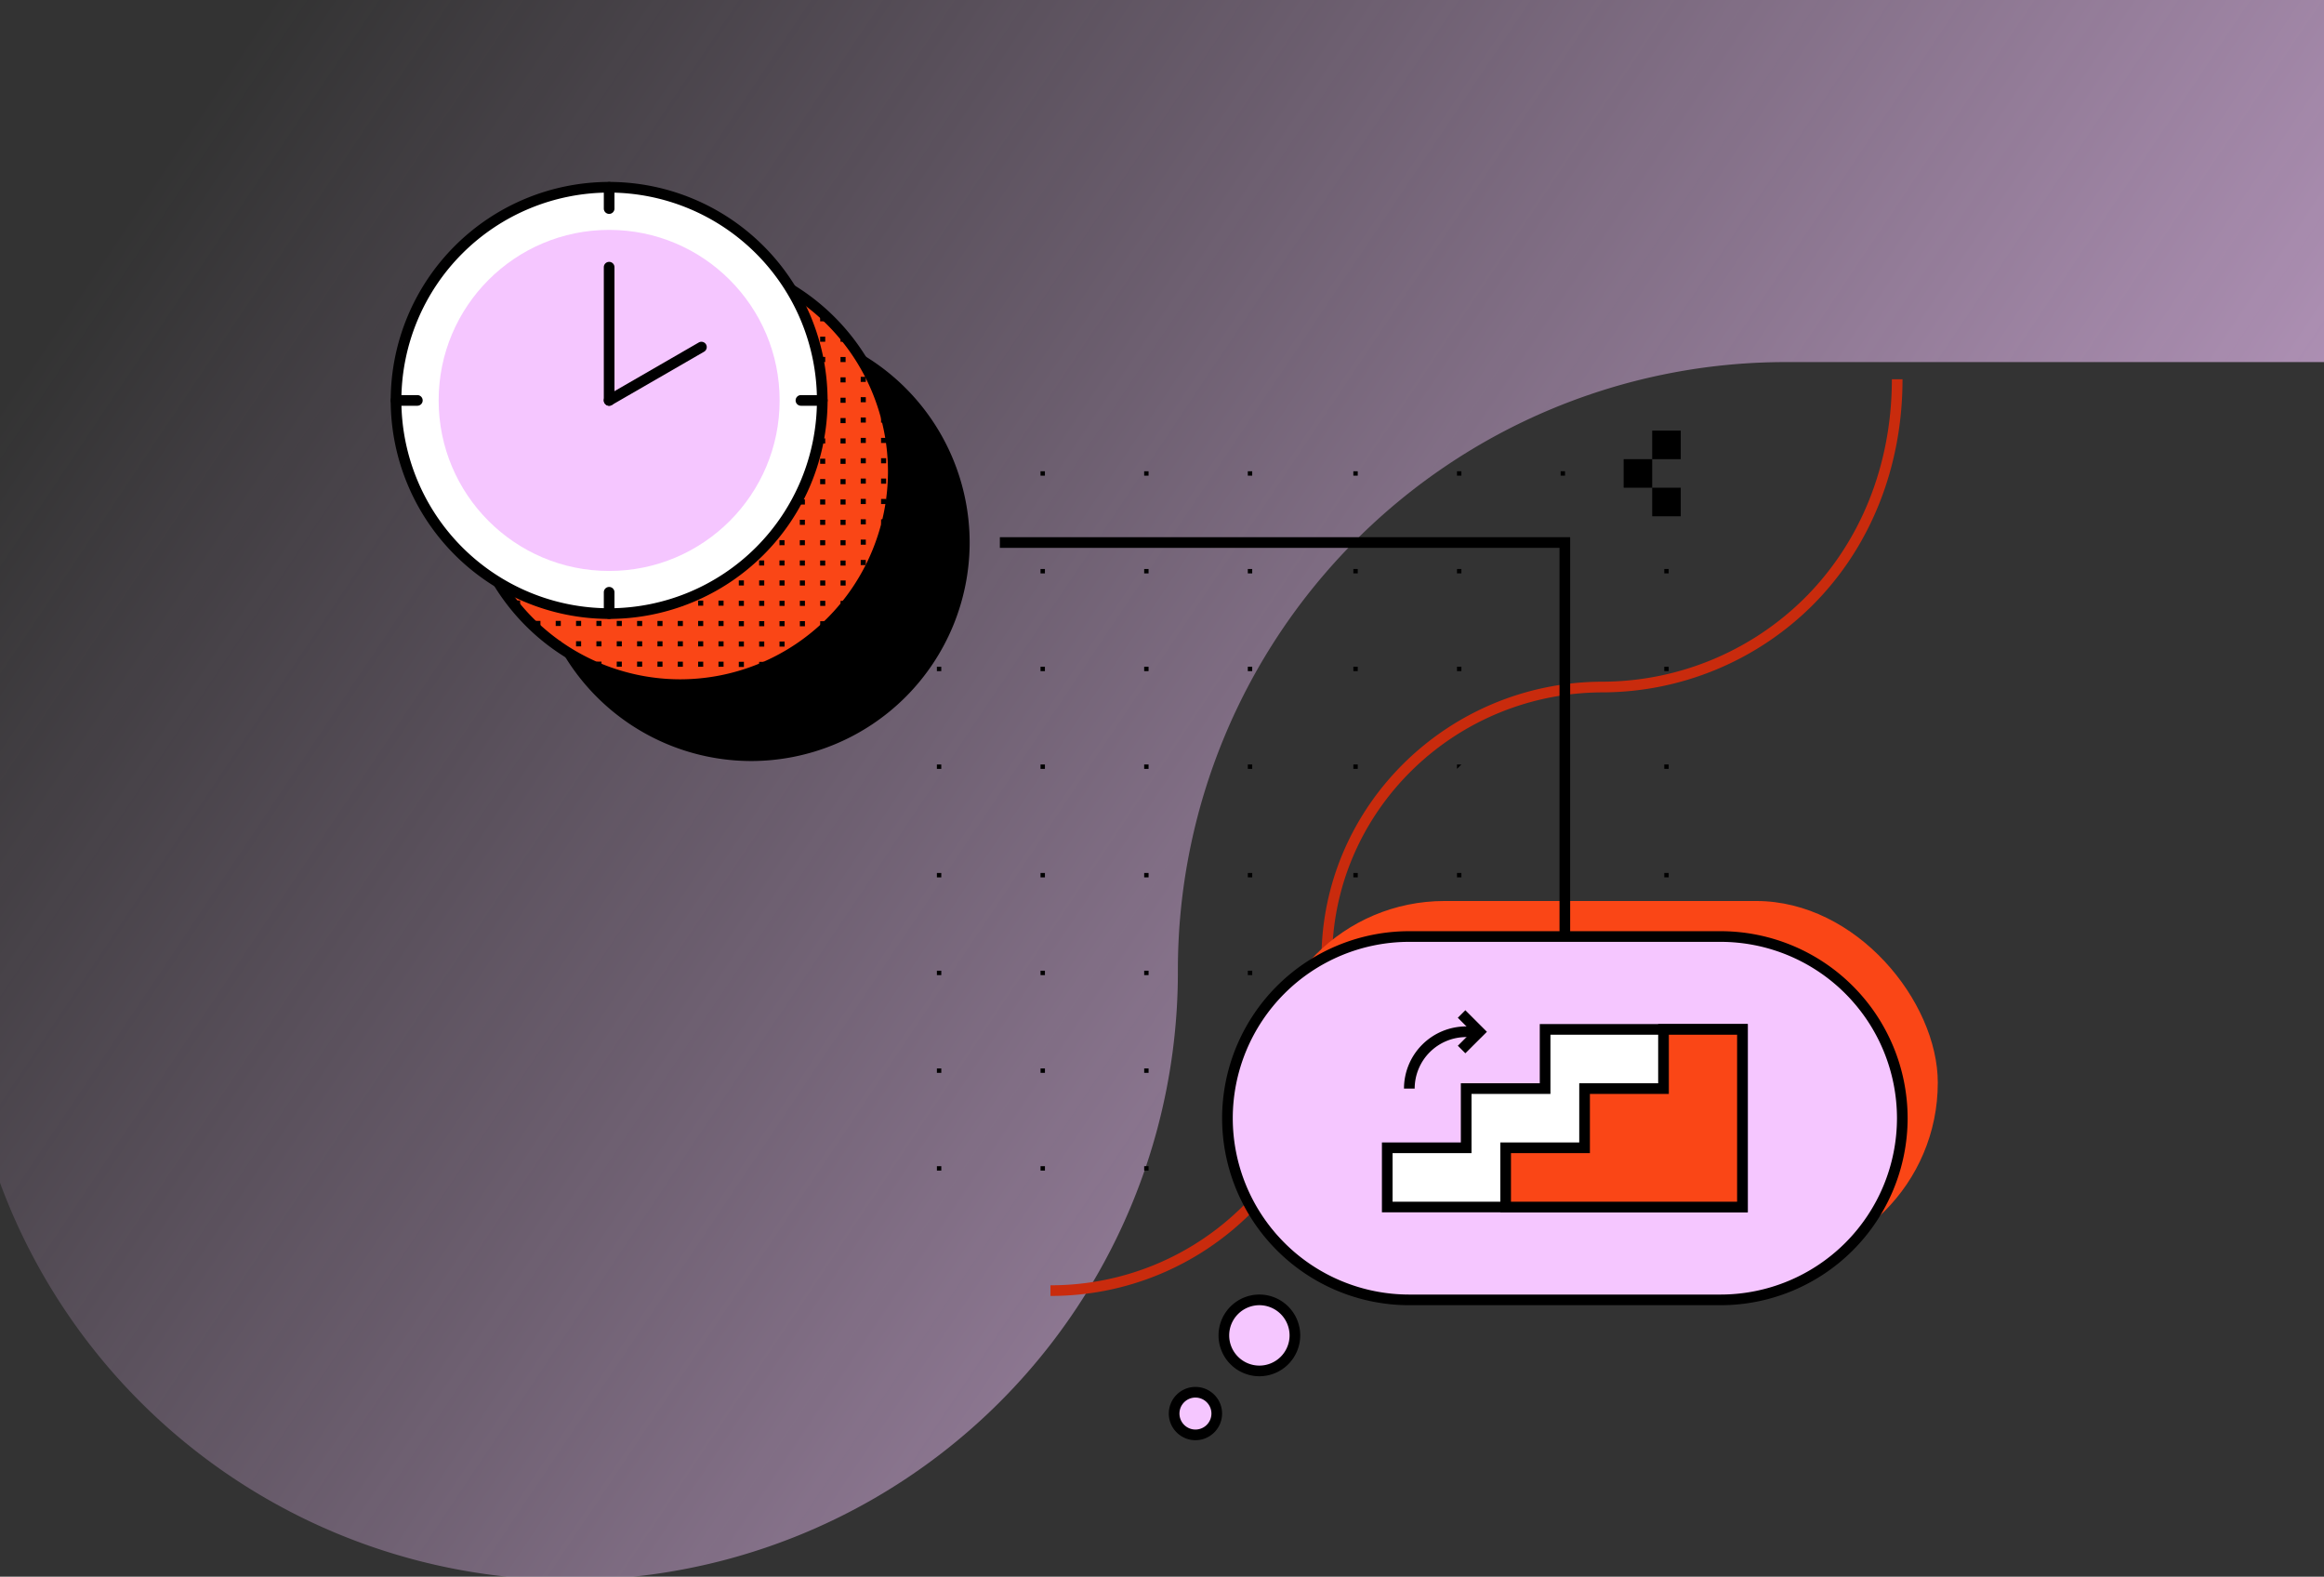 <?xml version="1.0" encoding="UTF-8"?> <svg xmlns="http://www.w3.org/2000/svg" xmlns:xlink="http://www.w3.org/1999/xlink" width="345" height="234" viewBox="0 0 345 234"><rect x="0" y="0" width="345" height="234" fill="#333333" stroke="none"/><defs><linearGradient id="linear-gradient" x1="0.54" y1="1" x2="0.541" y2="-0.395" gradientUnits="objectBoundingBox"><stop offset="0" stop-color="#abda7d"></stop><stop offset="1" stop-color="#abda7d" stop-opacity="0"></stop></linearGradient><clipPath id="clip-path"><rect id="Retângulo_10536" data-name="Retângulo 10536" width="234" height="345" transform="translate(0 -10.334)" fill="url(#linear-gradient)"></rect></clipPath><linearGradient id="linear-gradient-2" x1="0.06" y1="1" x2="0.617" y2="0.168" gradientUnits="objectBoundingBox"><stop offset="0" stop-color="#f5c6ff"></stop><stop offset="1" stop-color="#f5c6ff" stop-opacity="0"></stop></linearGradient><clipPath id="clip-path-2"><ellipse id="Elipse_214" data-name="Elipse 214" cx="31.637" cy="31.637" rx="31.637" ry="31.637" fill="none"></ellipse></clipPath></defs><g id="Grupo_6403" data-name="Grupo 6403" transform="translate(11797 -1778)"><g id="Grupo_de_máscara_3406" data-name="Grupo de máscara 3406" transform="translate(-11462.334 1778) rotate(90)" clip-path="url(#clip-path)"><path id="Caminho_4539" data-name="Caminho 4539" d="M451.129,90.226v90.226A90.224,90.224,0,0,0,360.9,270.677V451.128H270.677A90.225,90.225,0,0,1,180.452,360.9V270.677a90.228,90.228,0,0,0-90.226-90.226A90.226,90.226,0,1,1,90.226,0H360.9A90.225,90.225,0,0,1,451.129,90.226Z" transform="translate(234.19 340.26) rotate(180)" fill="url(#linear-gradient-2)"></path></g><g id="Group_6047-2" data-name="Group 6047-2" transform="translate(-11739 1805)"><g id="Mask_Group_3398" data-name="Mask Group 3398" transform="translate(97.944 29.285)"><path id="Caminho_4540" data-name="Caminho 4540" d="M-344.131,650.728v-1.582c22.182,0,40.228-17.771,40.228-39.615v-8.769c0-22.716,18.755-41.2,41.809-41.2A42.745,42.745,0,0,0-232.326,547.3c8.446-8.329,13.1-19.915,13.1-32.622h1.582c0,13.134-4.819,25.119-13.568,33.749a44.338,44.338,0,0,1-30.878,12.721c-22.181,0-40.227,17.771-40.227,39.615v8.769C-302.321,632.247-321.077,650.728-344.131,650.728Z" transform="translate(344.131 -514.676)" fill="#c92b0d"></path></g><g id="Group_6164" data-name="Group 6164" transform="translate(0 0)"><g id="Grupo_6321" data-name="Grupo 6321" transform="translate(21.091 21.091)"><ellipse id="Ellipse_198" data-name="Ellipse 198" cx="31.637" cy="31.637" rx="31.637" ry="31.637" transform="translate(0.791 0.791)"></ellipse><path id="Caminho_4541" data-name="Caminho 4541" d="M-457.456,563.993a32.465,32.465,0,0,1-32.428-32.428,32.465,32.465,0,0,1,32.428-32.428,32.465,32.465,0,0,1,32.428,32.428A32.465,32.465,0,0,1-457.456,563.993Zm0-63.274A30.881,30.881,0,0,0-488.3,531.565a30.881,30.881,0,0,0,30.846,30.846,30.881,30.881,0,0,0,30.846-30.846A30.881,30.881,0,0,0-457.456,500.719Z" transform="translate(489.884 -499.137)"></path></g><g id="Grupo_6322" data-name="Grupo 6322" transform="translate(10.546 10.546)"><ellipse id="Ellipse_199" data-name="Ellipse 199" cx="31.637" cy="31.637" rx="31.637" ry="31.637" transform="translate(0.791 0.791)" fill="#fa4616"></ellipse><path id="Caminho_4542" data-name="Caminho 4542" d="M-477.456,543.993a32.465,32.465,0,0,1-32.428-32.428,32.465,32.465,0,0,1,32.428-32.428,32.465,32.465,0,0,1,32.428,32.428A32.465,32.465,0,0,1-477.456,543.993Zm0-63.274A30.881,30.881,0,0,0-508.3,511.565a30.881,30.881,0,0,0,30.846,30.846,30.881,30.881,0,0,0,30.846-30.846A30.881,30.881,0,0,0-477.456,480.719Z" transform="translate(509.884 -479.137)"></path></g><g id="Group_6162" data-name="Group 6162" transform="translate(11.336 11.336)"><g id="Grupo_6324" data-name="Grupo 6324"><g id="Grupo_6323" data-name="Grupo 6323" clip-path="url(#clip-path-2)"><g id="Group_6161" data-name="Group 6161" transform="translate(-11.016 -21.6)"><path id="Path_4386" data-name="Path 4386" d="M-462.823,473.652V472.9h.755v.755Zm.755,3.021v-.758h-.755v.756Zm0,3.02v-.755h-.755v.755Zm0,3.021v-.756h-.755v.758Zm0,3.02v-.755h-.755v.755Zm0,3.021V488h-.755v.756Zm0,3.02v-.755h-.755v.755Zm0,3.021v-.756h-.755v.756Zm0,3.02v-.755h-.755v.755Zm0,3.021v-.756h-.755v.756Zm0,3.02V503.1h-.755v.755Zm0,3.021v-.756h-.755v.756Zm0-66.452v-.756h-.755v.756Zm0,3.021v-.756h-.755v.756Zm0,3.02v-.756h-.755v.756Zm0,3.021v-.756h-.755v.756Zm0,3.02v-.756h-.755v.756Zm0,3.021v-.756h-.755v.756Zm0,3.02v-.755h-.755v.755Zm0,3.021v-.755h-.755v.755Zm0,3.02v-.755h-.755v.755Zm0,3.021v-.755h-.755v.755Zm0,3.021v-.756h-.755v.756Zm-3.021,3.02V472.9h-.755v.755Zm0,3.021v-.759h-.755v.756Zm0,3.02v-.755h-.755v.755Zm0,3.021v-.756h-.755v.758Zm0,3.02v-.755h-.755v.755Zm0,3.021V488h-.755v.756Zm0,3.02v-.755h-.755v.755Zm0,3.021v-.756h-.755v.756Zm0,3.02v-.755h-.755v.755Zm0,3.021v-.756h-.755v.756Zm0,3.02V503.1h-.755v.755Zm0,3.021v-.756h-.755v.756Zm0-66.452v-.755h-.755v.755Zm0,3.021v-.755h-.755v.755Zm0,3.02v-.755h-.755v.755Zm0,3.021v-.755h-.755v.755Zm0,3.02v-.755h-.755v.755Zm0,3.021v-.755h-.755v.755Zm0,3.02v-.755h-.755v.755Zm0,3.021v-.755h-.755v.755Zm0,3.02v-.755h-.755v.755Zm0,3.021v-.755h-.755v.755Zm0,3.021v-.756h-.755v.756Zm-3.02,3.02V472.9h-.755v.755Zm0,3.021v-.759h-.755v.756Zm0,3.02v-.755h-.755v.755Zm0,3.021v-.756h-.755v.758Zm0,3.02v-.755h-.755v.755Zm0,3.021V488h-.755v.756Zm0,3.02v-.755h-.755v.755Zm0,3.021v-.756h-.755v.756Zm0,3.02v-.755h-.755v.755Zm0,3.021v-.756h-.755v.756Zm0,3.02V503.1h-.755v.755Zm0,3.021v-.756h-.755v.756Zm0-66.452v-.756h-.755v.756Zm0,3.021v-.756h-.755v.756Zm0,3.02v-.756h-.755v.756Zm0,3.021v-.756h-.755v.756Zm0,3.02v-.756h-.755v.756Zm0,3.021v-.756h-.755v.756Zm0,3.02V457.8h-.755v.755Zm0,3.021v-.755h-.755v.755Zm0,3.02v-.755h-.755v.755Zm0,3.021v-.755h-.755v.755Zm0,3.021v-.756h-.755v.756Zm-3.021,3.02V472.9h-.755v.755Zm0,3.021v-.759h-.755v.756Zm0,3.02v-.755h-.755v.755Zm0,3.021v-.756h-.755v.757Zm0,3.02v-.755h-.755v.755Zm0,3.021V488h-.755v.756Zm0,3.02v-.755h-.755v.755Zm0,3.021v-.756h-.755v.756Zm0,3.02v-.755h-.755v.755Zm0,3.021v-.756h-.755v.756Zm0,3.02V503.1h-.755v.755Zm0,3.021v-.756h-.755v.756Zm0-66.452v-.755h-.755v.755Zm0,3.021v-.755h-.755v.755Zm0,3.02v-.755h-.755v.755Zm0,3.021v-.755h-.755v.755Zm0,3.02v-.755h-.755v.755Zm0,3.021v-.755h-.755v.755Zm0,3.02V457.8h-.755v.755Zm0,3.021v-.755h-.755v.755Zm0,3.02v-.755h-.755v.755Zm0,3.021v-.755h-.755v.755Zm0,3.021v-.756h-.755v.756Zm-3.02,3.02V472.9h-.755v.755Zm0,3.021v-.759h-.755v.756Zm0,3.02v-.755h-.755v.755Zm0,3.021v-.756h-.755v.757Zm0,3.02v-.755h-.755v.755Zm0,3.021V488h-.755v.756Zm0,3.02v-.755h-.755v.755Zm0,3.021v-.756h-.755v.756Zm0,3.02v-.755h-.755v.755Zm0,3.021v-.756h-.755v.756Zm0,3.02V503.1h-.755v.755Zm0,3.021v-.756h-.755v.756Zm0-66.452v-.756h-.755v.756Zm0,3.021v-.756h-.755v.756Zm0,3.02v-.756h-.755v.756Zm0,3.021v-.756h-.755v.756Zm0,3.02v-.756h-.755v.756Zm0,3.021v-.756h-.755v.756Zm0,3.02V457.8h-.755v.756Zm0,3.021v-.756h-.755v.756Zm0,3.02v-.755h-.755v.755Zm0,3.021v-.755h-.755v.755Zm0,3.021v-.756h-.755v.756Zm-3.021,3.02V472.9h-.755v.755Zm0,3.021v-.76h-.755v.756Zm0,3.02v-.755h-.755v.755Zm0,3.021v-.756h-.755v.757Zm0,3.02v-.755h-.755v.755Zm0,3.021V488h-.755v.756Zm0,3.02v-.755h-.755v.755Zm0,3.021v-.756h-.755v.756Zm0,3.02v-.755h-.755v.755Zm0,3.021v-.756h-.755v.756Zm0,3.02V503.1h-.755v.755Zm0,3.021v-.756h-.755v.756Zm0-66.452v-.755h-.755v.755Zm0,3.021v-.755h-.755v.755Zm0,3.02v-.755h-.755v.755Zm0,3.021v-.755h-.755v.755Zm0,3.02v-.755h-.755v.755Zm0,3.021v-.755h-.755v.755Zm0,3.02V457.8h-.755v.755Zm0,3.021v-.755h-.755v.755Zm0,3.02v-.755h-.755v.755Zm0,3.021v-.755h-.755v.755Zm0,3.021v-.756h-.755v.756Zm-3.02,3.02V472.9h-.755v.755Zm0,3.021v-.76h-.755v.756Zm0,3.02v-.755h-.755v.755Zm0,3.021v-.756h-.755v.757Zm0,3.02v-.755h-.755v.755Zm0,3.021V488h-.755v.756Zm0,3.02v-.755h-.755v.755Zm0,3.021v-.756h-.755v.756Zm0,3.02v-.755h-.755v.755Zm0,3.021v-.756h-.755v.756Zm0,3.02V503.1h-.755v.755Zm0,3.021v-.756h-.755v.756Zm0-66.452v-.755h-.755v.755Zm0,3.021v-.755h-.755v.755Zm0,3.021v-.756h-.755v.756Zm0,3.021v-.756h-.755v.756Zm0,3.02v-.756h-.755v.756Zm0,3.021v-.756h-.755v.756Zm0,3.02V457.8h-.755v.756Zm0,3.021v-.756h-.755v.756Zm0,3.02v-.756h-.755v.756Zm0,3.021v-.756h-.755v.756Zm0,3.021v-.756h-.755v.756Zm-3.021,3.02V472.9h-.755v.755Zm0,3.021v-.76h-.755v.756Zm0,3.02v-.755h-.755v.755Zm0,3.021v-.756h-.755v.756Zm0,3.02v-.755h-.755v.755Zm0,3.021V488h-.755v.756Zm0,3.02v-.755h-.755v.755Zm0,3.021v-.756h-.755v.756Zm0,3.02v-.755h-.755v.755Zm0,3.021v-.756h-.755v.756Zm0,3.02V503.1h-.755v.755Zm0,3.021v-.756h-.755v.756Zm0-66.453v-.755h-.755v.755Zm0,3.021v-.755h-.755v.755Zm0,3.02v-.755h-.755v.755Zm0,3.021v-.755h-.755v.755Zm0,3.02v-.755h-.755v.755Zm0,3.021v-.755h-.755v.755Zm0,3.02V457.8h-.755v.755Zm0,3.021v-.755h-.755v.755Zm0,3.02v-.755h-.755v.755Zm0,3.021v-.755h-.755v.755Zm0,3.021v-.756h-.755v.756Zm-3.02,3.02V472.9h-.755v.755Zm0,3.021v-.76h-.755v.756Zm0,3.02v-.755h-.755v.755Zm0,3.021v-.756h-.755v.756Zm0,3.02v-.755h-.755v.755Zm0,3.021V488h-.755v.756Zm0,3.02v-.755h-.755v.755Zm0,3.021v-.756h-.755v.756Zm0,3.02v-.755h-.755v.755Zm0,3.021v-.756h-.755v.756Zm0,3.02V503.1h-.755v.755Zm0,3.021v-.756h-.755v.756Zm0-66.453v-.755h-.755v.755Zm0,3.021v-.755h-.755v.755Zm0,3.02v-.755h-.755v.755Zm0,3.021v-.756h-.755v.756Zm0,3.02v-.756h-.755v.756Zm0,3.021v-.756h-.755v.756Zm0,3.02V457.8h-.755v.756Zm0,3.021v-.756h-.755v.756Zm0,3.02v-.756h-.755v.756Zm0,3.021v-.756h-.755v.756Zm0,3.021v-.756h-.755v.756Zm-3.021,3.02V472.9h-.755v.756Zm0,3.021v-.761h-.755v.756Zm0,3.02v-.755h-.755v.755Zm0,3.021v-.756h-.755v.756Zm0,3.02v-.755h-.755v.755Zm0,3.021V488h-.755v.756Zm0,3.02v-.755h-.755v.755Zm0,3.021v-.756h-.755v.756Zm0,3.02v-.755h-.755v.755Zm0,3.021v-.756h-.755v.756Zm0,3.02v-.755h-.755v.755Zm0,3.021v-.756h-.755v.756Zm0-66.452v-.755h-.755v.755Zm0,3.021v-.755h-.755v.755Zm0,3.02v-.755h-.755v.755Zm0,3.021v-.755h-.755v.755Zm0,3.02v-.755h-.755v.755Zm0,3.021v-.755h-.755v.755Zm0,3.02V457.8h-.755v.755Zm0,3.021v-.755h-.755v.755Zm0,3.02v-.755h-.755v.755Zm0,3.021v-.755h-.755v.755Zm0,3.021v-.756h-.755v.756Zm-3.02,3.02V472.9h-.755v.755Zm0,3.021v-.761h-.755v.756Zm0,3.02v-.755h-.755v.755Zm0,3.021v-.756h-.755v.756Zm0,3.02v-.755h-.755v.755Zm0,3.021V488h-.755v.756Zm0,3.02v-.755h-.755v.755Zm0,3.021v-.756h-.755v.756Zm0,3.02v-.755h-.755v.755Zm0,3.021v-.756h-.755v.756Zm0,3.02v-.755h-.755v.755Zm0,3.021v-.756h-.755v.756Zm0-66.452v-.755h-.755v.755Zm0,3.021v-.755h-.755v.755Zm0,3.02v-.755h-.755v.755Zm0,3.021v-.755h-.755v.755Zm0,3.021v-.756h-.755v.756Zm0,3.021v-.756h-.755v.756Zm0,3.02V457.8h-.755v.756Zm0,3.021v-.756h-.755v.756Zm0,3.02v-.756h-.755v.756Zm0,3.021v-.756h-.755v.756Zm0,3.021v-.756h-.755v.756Zm-3.021,3.02V472.9h-.755v.756Zm0,3.021v-.761h-.755v.756Zm0,3.02v-.755h-.755v.755Zm0,3.021v-.756h-.755v.755Zm0,3.02v-.755h-.755v.755Zm0,3.021V488h-.755v.756Zm0,3.02v-.755h-.755v.755Zm0,3.021v-.756h-.755v.756Zm0,3.02v-.755h-.755v.755Zm0,3.021v-.756h-.755v.756Zm0,3.02v-.755h-.755v.755Zm0,3.021v-.756h-.755v.756Zm0-66.453v-.755h-.755v.755Zm0,3.021v-.755h-.755v.755Zm0,3.02v-.755h-.755v.755Zm0,3.021v-.755h-.755v.755Zm0,3.02v-.755h-.755v.755Zm0,3.021v-.755h-.755v.755Zm0,3.02V457.8h-.755v.755Zm0,3.021v-.755h-.755v.755Zm0,3.02v-.755h-.755v.755Zm0,3.021v-.755h-.755v.755Zm0,3.021v-.756h-.755v.756Zm-3.02,3.02V472.9h-.755v.755Zm0,3.021v-.761h-.755v.756Zm0,3.02v-.755h-.755v.755Zm0,3.021v-.756h-.755v.755Zm0,3.02v-.755h-.755v.755Zm0,3.021V488h-.755v.756Zm0,3.02v-.755h-.755v.755Zm0,3.021v-.756h-.755v.756Zm0,3.02v-.755h-.755v.755Zm0,3.021v-.756h-.755v.756Zm0,3.02v-.755h-.755v.755Zm0,3.021v-.756h-.755v.756Zm0-66.453v-.755h-.755v.755Zm0,3.021v-.755h-.755v.755Zm0,3.02v-.755h-.755v.755Zm0,3.021v-.755h-.755v.755Zm0,3.02v-.755h-.755v.755Zm0,3.021v-.755h-.755v.755Zm0,3.021V457.8h-.755v.756Zm0,3.021v-.756h-.755v.756Zm0,3.02v-.756h-.755v.756Zm0,3.021v-.756h-.755v.756Zm0,3.021v-.756h-.755v.756Zm-3.021,3.02V472.9h-.755v.756Zm0,3.021v-.762h-.755v.756Zm0,3.02v-.756h-.755v.756Zm0,3.021v-.756h-.755v.755Zm0,3.02v-.755h-.755v.755Zm0,3.021V488h-.755v.756Zm0,3.02v-.755h-.755v.755Zm0,3.021v-.756h-.755v.756Zm0,3.02v-.755h-.755v.755Zm0,3.021v-.756h-.755v.756Zm0,3.02v-.755h-.755v.755Zm0,3.021v-.756h-.755v.756Zm0-66.452v-.755h-.755v.755Zm0,3.021V442.7h-.755v.755Zm0,3.02v-.755h-.755v.755Zm0,3.021v-.755h-.755v.755Zm0,3.02v-.755h-.755v.755Zm0,3.021v-.755h-.755v.755Zm0,3.02V457.8h-.755v.755Zm0,3.021v-.755h-.755v.755Zm0,3.02v-.755h-.755v.755Zm0,3.021v-.755h-.755v.755Zm0,3.021v-.756h-.755v.756Zm-3.02,3.02V472.9h-.756v.755Zm0,3.021v-.762h-.756v.756Zm0,3.02v-.755h-.756v.755Zm0,3.021v-.756h-.756v.755Zm0,3.02v-.755h-.756v.755Zm0,3.021V488h-.756v.756Zm0,3.02v-.755h-.756v.755Zm0,3.021v-.756h-.756v.756Zm0,3.02v-.755h-.756v.755Zm0,3.021v-.756h-.756v.756Zm0,3.02v-.755h-.756v.755Zm0,3.021v-.756h-.756v.756Zm0-66.452v-.755h-.756v.755Zm0,3.021V442.7h-.756v.755Zm0,3.02v-.755h-.756v.755Zm0,3.021v-.755h-.756v.755Zm0,3.02v-.755h-.756v.755Zm0,3.021v-.755h-.756v.755Zm0,3.02V457.8h-.756v.755Zm0,3.021v-.755h-.756v.755Zm0,3.021v-.756h-.756v.756Zm0,3.021v-.756h-.756v.756Zm0,3.021v-.756h-.756v.756Zm-3.021,3.02V472.9h-.755v.756Zm0,3.021v-.763h-.755v.756Zm0,3.02v-.756h-.755v.756Zm0,3.021v-.756h-.755v.755Zm0,3.02v-.756h-.755v.756Zm0,3.021V488h-.755v.756Zm0,3.02v-.755h-.755v.755Zm0,3.021v-.756h-.755v.756Zm0,3.02v-.755h-.755v.755Zm0,3.021v-.756h-.755v.756Zm0,3.02v-.755h-.755v.755Zm0,3.021v-.755h-.755v.755Zm0-66.452v-.755h-.755v.755Zm0,3.021V442.7h-.755v.755Zm0,3.02v-.755h-.755v.755Zm0,3.021v-.755h-.755v.755Zm0,3.02v-.755h-.755v.755Zm0,3.021v-.755h-.755v.755Zm0,3.02V457.8h-.755v.755Zm0,3.021v-.755h-.755v.755Zm0,3.02v-.755h-.755v.755Zm0,3.021v-.755h-.755v.755Zm0,3.021v-.756h-.755v.756Zm-3.02,3.02V472.9h-.755v.755Zm0,3.021v-.763h-.755v.756Zm0,3.02v-.755h-.755v.755Zm0,3.021v-.756h-.755v.754Zm0,3.02v-.755h-.755v.755Zm0,3.021V488h-.755v.756Zm0,3.02v-.755h-.755v.755Zm0,3.021v-.756h-.755v.756Zm0,3.02v-.755h-.755v.755Zm0,3.021v-.756h-.755v.756Zm0,3.02v-.755h-.755v.755Zm0,3.021v-.755h-.755v.755Zm0-66.452v-.755h-.755v.755Zm0,3.021V442.7h-.755v.755Zm0,3.02v-.755h-.755v.755Zm0,3.021v-.755h-.755v.755Zm0,3.02v-.755h-.755v.755Zm0,3.021v-.755h-.755v.755Zm0,3.02V457.8h-.755v.755Zm0,3.021v-.755h-.755v.755Zm0,3.02v-.755h-.755v.755Zm0,3.021v-.756h-.755v.756Zm0,3.021v-.756h-.755v.756Zm-3.021,3.02V472.9h-.755v.756Zm0,3.021v-.763h-.755v.756Zm0,3.02v-.756h-.755v.756Zm0,3.021v-.756h-.755v.754Zm0,3.02v-.756h-.755v.756Zm0,3.021V488h-.755v.756Zm0,3.02v-.756h-.755v.756Zm0,3.021v-.756h-.755v.756Zm0,3.02v-.755h-.755v.755Zm0,3.021v-.756h-.755v.756Zm0,3.02v-.755h-.755v.755Zm0,3.021v-.756h-.755v.756Zm0-66.452v-.755h-.755v.755Zm0,3.021V442.7h-.755v.755Zm0,3.02v-.755h-.755v.755Zm0,3.021v-.755h-.755v.755Zm0,3.02v-.755h-.755v.755Zm0,3.021v-.755h-.755v.755Zm0,3.02V457.8h-.755v.755Zm0,3.021v-.755h-.755v.755Zm0,3.02v-.755h-.755v.755Zm0,3.021v-.755h-.755v.755Zm0,3.021v-.756h-.755v.756Zm-3.02,3.02V472.9h-.756v.755Zm0,3.021v-.763h-.756v.756Zm0,3.02v-.755h-.756v.755Zm0,3.021v-.756h-.756v.753Zm0,3.02v-.755h-.756v.755Zm0,3.021V488h-.756v.756Zm0,3.02v-.755h-.756v.755Zm0,3.021v-.756h-.756v.756Zm0,3.02v-.755h-.756v.755Zm0,3.021v-.756h-.756v.756Zm0,3.02v-.755h-.756v.755Zm0,3.021v-.756h-.756v.756Zm0-66.452v-.755h-.756v.755Zm0,3.021V442.7h-.756v.755Zm0,3.02v-.755h-.756v.755Zm0,3.021v-.755h-.756v.755Zm0,3.02v-.755h-.756v.755Zm0,3.021v-.755h-.756v.755Zm0,3.02V457.8h-.756v.755Zm0,3.021v-.755h-.756v.755Zm0,3.02v-.755h-.756v.755Zm0,3.021v-.755h-.756v.755Zm0,3.021v-.756h-.756v.756Zm-3.021,3.021V472.9h-.755v.756Zm0,3.021v-.764h-.755v.756Zm0,3.02v-.756h-.755v.756Zm0,3.021v-.756h-.755v.753Zm0,3.02v-.756h-.755v.756Zm0,3.021V488h-.755v.756Zm0,3.02v-.756h-.755v.756Zm0,3.021v-.756h-.755v.756Zm0,3.02v-.755h-.755v.755Zm0,3.021v-.756h-.755v.756Zm0,3.02v-.755h-.755v.755Zm0,3.021v-.756h-.755v.756Zm0-66.452v-.755h-.755v.755Zm0,3.021V442.7h-.755v.755Zm0,3.02v-.755h-.755v.755Zm0,3.021v-.755h-.755v.755Zm0,3.02v-.755h-.755v.755Zm0,3.021v-.755h-.755v.755Zm0,3.02V457.8h-.755v.755Zm0,3.021v-.755h-.755v.755Zm0,3.02v-.755h-.755v.755Zm0,3.021v-.755h-.755v.755Zm0,3.021v-.756h-.755v.756Zm-3.02,3.02V472.9h-.756v.755Zm0,3.021v-.764h-.756v.756Zm0,3.02v-.755h-.756v.755Zm0,3.021v-.756h-.756v.753Zm0,3.02v-.755h-.756v.755Zm0,3.021V488h-.756v.756Zm0,3.02v-.755h-.756v.755Zm0,3.021v-.756h-.756v.756Zm0,3.02v-.755h-.756v.755Zm0,3.021v-.756h-.756v.756Zm0,3.02v-.755h-.756v.755Zm0,3.021v-.756h-.756v.756Zm0-66.452v-.755h-.756v.755Zm0,3.021V442.7h-.756v.755Zm0,3.02v-.755h-.756v.755Zm0,3.021v-.755h-.756v.755Zm0,3.02v-.755h-.756v.755Zm0,3.021v-.755h-.756v.755Zm0,3.02V457.8h-.756v.755Zm0,3.021v-.755h-.756v.755Zm0,3.02v-.755h-.756v.755Zm0,3.021v-.755h-.756v.755Zm0,3.021v-.756h-.756v.756Zm-3.021,3.02V472.9h-.755v.755Zm0,3.021v-.764h-.755v.756Zm0,3.021v-.756h-.755v.756Zm0,3.021v-.756h-.755v.753Zm0,3.02v-.756h-.755v.756Zm0,3.021V488h-.755v.756Zm0,3.02v-.756h-.755v.756Zm0,3.021v-.756h-.755v.756Zm0,3.02v-.756h-.755v.756Zm0,3.021v-.756h-.755v.756Zm0,3.02v-.755h-.755v.755Zm0,3.021v-.756h-.755v.756Zm0-66.452v-.755h-.755v.755Zm0,3.021V442.7h-.755v.755Zm0,3.02v-.755h-.755v.755Zm0,3.021v-.755h-.755v.755Zm0,3.02v-.755h-.755v.755Zm0,3.021v-.755h-.755v.755Zm0,3.02V457.8h-.755v.755Zm0,3.021v-.755h-.755v.755Zm0,3.02v-.755h-.755v.755Zm0,3.021v-.755h-.755v.755Zm0,3.021v-.756h-.755v.756Zm-3.02,3.02V472.9h-.756v.755Zm0,3.021v-.764h-.756v.756Zm0,3.02v-.755h-.756v.755Zm0,3.021v-.756h-.756v.752Zm0,3.02v-.755h-.756v.755Zm0,3.021v-.756h-.756v.756Zm0,3.02v-.755h-.756v.755Zm0,3.021v-.756h-.756v.756Zm0,3.02v-.755h-.756v.755Zm0,3.021v-.756h-.756v.756Zm0,3.02v-.755h-.756v.755Zm0,3.021v-.756h-.756v.756Zm0-66.452v-.755h-.756v.755Zm0,3.021V442.7h-.756v.755Zm0,3.02v-.755h-.756v.755Zm0,3.021v-.755h-.756v.755Zm0,3.02v-.755h-.756v.755Zm0,3.021v-.755h-.756v.755Zm0,3.02V457.8h-.756v.755Zm0,3.021v-.755h-.756v.755Zm0,3.02v-.755h-.756v.755Zm0,3.021v-.755h-.756v.755Zm0,3.021v-.756h-.756v.756Zm65.7,42.289v-.755h.755v.755Zm.755,3.02v-.755h-.755v.755Zm0,3.021v-.755h-.755v.755Zm0,3.02v-.755h-.755v.755Zm0,3.021v-.755h-.755v.755Zm0,3.02v-.755h-.755v.755Zm0,3.021v-.755h-.755v.755Zm0,3.02v-.755h-.755v.755Zm0,3.021v-.755h-.755v.755Zm0,3.02v-.764h-.755v.755Zm0,3.021v-.755h-.755v.755Zm0,3.02V545.4h-.755v.755Zm0-36.246v-.756h-.755v.756Zm-3.021,3.021v-.755h-.755v.755Zm0,3.02v-.755h-.755v.755Zm0,3.021v-.755h-.755v.755Zm0,3.02v-.755h-.755v.755Zm0,3.021v-.755h-.755v.755Zm0,3.02v-.755h-.755v.755Zm0,3.021v-.755h-.755v.755Zm0,3.02v-.755h-.755v.755Zm0,3.021v-.755h-.755v.755Zm0,3.02v-.764h-.755v.755Zm0,3.021v-.755h-.755v.755Zm0,3.02V545.4h-.755v.755Zm0-36.246v-.756h-.755v.756Zm-3.02,3.021v-.755h-.755v.755Zm0,3.02v-.755h-.755v.755Zm0,3.021v-.755h-.755v.755Zm0,3.02v-.755h-.755v.755Zm0,3.021v-.755h-.755v.755Zm0,3.02v-.755h-.755v.755Zm0,3.021v-.755h-.755v.755Zm0,3.02v-.755h-.755v.755Zm0,3.021v-.755h-.755v.755Zm0,3.02v-.764h-.755v.755Zm0,3.021v-.755h-.755v.755Zm0,3.02V545.4h-.755v.755Zm0-36.246v-.756h-.755v.756Zm-3.021,3.021v-.755h-.756v.755Zm0,3.02v-.755h-.756v.755Zm0,3.021v-.755h-.756v.755Zm0,3.02v-.755h-.756v.755Zm0,3.021v-.755h-.756v.755Zm0,3.02v-.755h-.756v.755Zm0,3.021v-.755h-.756v.755Zm0,3.02v-.755h-.756v.755Zm0,3.021v-.755h-.756v.755Zm0,3.02v-.764h-.756v.755Zm0,3.021v-.755h-.756v.755Zm0,3.02V545.4h-.756v.755Zm0-36.246v-.756h-.756v.756Zm-3.021,3.021v-.755h-.755v.755Zm0,3.02v-.755h-.755v.755Zm0,3.021v-.755h-.755v.755Zm0,3.02v-.755h-.755v.755Zm0,3.021v-.755h-.755v.755Zm0,3.02v-.755h-.755v.755Zm0,3.021v-.755h-.755v.755Zm0,3.02v-.755h-.755v.755Zm0,3.021v-.755h-.755v.755Zm0,3.02v-.764h-.755v.755Zm0,3.021v-.755h-.755v.755Zm0,3.02V545.4h-.755v.755Zm0-36.246v-.756h-.755v.756Zm-3.021,3.021v-.755h-.755v.755Zm0,3.02v-.755h-.755v.755Zm0,3.021v-.755h-.755v.755Zm0,3.02v-.755h-.755v.755Zm0,3.021v-.755h-.755v.755Zm0,3.02v-.755h-.755v.755Zm0,3.021v-.755h-.755v.755Zm0,3.02v-.755h-.755v.755Zm0,3.021v-.755h-.755v.755Zm0,3.02v-.764h-.755v.755Zm0,3.021v-.755h-.755v.755Zm0,3.02V545.4h-.755v.755Zm0-36.246v-.756h-.755v.756Zm32.445-36.247V472.9h.756v.755Zm.756,3.021v-.765h-.756v.756Zm0,3.02v-.755h-.756v.755Zm0,3.021v-.756h-.756v.752Zm0,3.021v-.756h-.756v.756Zm0,3.021v-.756h-.756v.756Zm0,3.02v-.756h-.756v.756Zm0,3.021v-.756h-.756v.756Zm0,3.02v-.756h-.756v.756Zm0,3.021v-.756h-.756v.756Zm0,3.02v-.756h-.756v.756Zm0,3.021v-.756h-.756v.756Zm0-66.452v-.755h-.756v.755Zm0,3.021V442.7h-.756v.755Zm0,3.02v-.755h-.756v.755Zm0,3.021v-.755h-.756v.755Zm0,3.02v-.755h-.756v.755Zm0,3.021v-.755h-.756v.755Zm0,3.02V457.8h-.756v.755Zm0,3.021v-.755h-.756v.755Zm0,3.02v-.755h-.756v.755Zm0,3.021v-.755h-.756v.755Zm0,3.021v-.756h-.756v.756Zm-3.021,3.02V472.9h-.755v.755Zm0,3.021v-.765h-.755v.756Zm0,3.02v-.755h-.755v.755Zm0,3.021v-.756h-.755v.751Zm0,3.02v-.755h-.755v.755Zm0,3.021v-.756h-.755v.756Zm0,3.02v-.755h-.755v.755Zm0,3.021v-.756h-.755v.756Zm0,3.02v-.755h-.755v.755Zm0,3.021v-.756h-.755v.756Zm0,3.02v-.755h-.755v.755Zm0,3.021v-.756h-.755v.756Zm0-66.452v-.755h-.755v.755Zm0,3.021V442.7h-.755v.755Zm0,3.02v-.755h-.755v.755Zm0,3.021v-.755h-.755v.755Zm0,3.02v-.755h-.755v.755Zm0,3.021v-.755h-.755v.755Zm0,3.02V457.8h-.755v.755Zm0,3.021v-.755h-.755v.755Zm0,3.02v-.755h-.755v.755Zm0,3.021v-.755h-.755v.755Zm0,3.021v-.756h-.755v.756Zm-3.021,3.02V472.9h-.755v.755Zm0,3.021v-.765h-.755v.756Zm0,3.02v-.755h-.755v.755Zm0,3.021v-.756h-.755v.751Zm0,3.02v-.755h-.755v.755Zm0,3.021v-.756h-.755v.756Zm0,3.021v-.756h-.755v.756Zm0,3.021v-.756h-.755v.756Zm0,3.02v-.756h-.755v.756Zm0,3.021v-.756h-.755v.756Zm0,3.02v-.756h-.755v.756Zm0,3.021v-.756h-.755v.756Zm0-66.452v-.755h-.755v.755Zm0,3.021V442.7h-.755v.755Zm0,3.02v-.755h-.755v.755Zm0,3.021v-.755h-.755v.755Zm0,3.02v-.755h-.755v.755Zm0,3.021v-.755h-.755v.755Zm0,3.02V457.8h-.755v.755Zm0,3.021v-.755h-.755v.755Zm0,3.02v-.755h-.755v.755Zm0,3.021v-.755h-.755v.755Zm0,3.021v-.756h-.755v.756Zm-3.02,3.02V472.9h-.755v.755Zm0,3.021v-.766h-.755v.756Zm0,3.02v-.755h-.755v.755Zm0,3.021v-.756h-.755v.751Zm0,3.02v-.755h-.755v.755Zm0,3.021v-.756h-.755v.756Zm0,3.02v-.755h-.755v.755Zm0,3.021v-.756h-.755v.756Zm0,3.02v-.755h-.755v.755Zm0,3.021v-.755h-.755v.755Zm0,3.02v-.755h-.755v.755Zm0,3.021v-.756h-.755v.756Zm0-66.452v-.755h-.755v.755Zm0,3.021V442.7h-.755v.755Zm0,3.02v-.755h-.755v.755Zm0,3.021v-.755h-.755v.755Zm0,3.02v-.755h-.755v.755Zm0,3.021v-.755h-.755v.755Zm0,3.02V457.8h-.755v.755Zm0,3.021v-.755h-.755v.755Zm0,3.02v-.755h-.755v.755Zm0,3.021v-.755h-.755v.755Zm0,3.021v-.756h-.755v.756Zm-3.021,3.02V472.9h-.755v.755Zm0,3.021v-.766h-.755v.756Zm0,3.02v-.755h-.755v.755Zm0,3.021v-.756h-.755v.751Zm0,3.02v-.755h-.755v.755Zm0,3.021v-.756h-.755v.756Zm0,3.02v-.755h-.755v.755Zm0,3.021v-.756h-.755v.756Zm0,3.021v-.756h-.755v.756Zm0,3.021v-.756h-.755v.756Zm0,3.02v-.756h-.755v.756Zm0,3.021v-.756h-.755v.756Zm0-66.452v-.755h-.755v.755Zm0,3.021V442.7h-.755v.755Zm0,3.02v-.755h-.755v.755Zm0,3.021v-.755h-.755v.755Zm0,3.02v-.755h-.755v.755Zm0,3.021v-.755h-.755v.755Zm0,3.02V457.8h-.755v.755Zm0,3.021v-.755h-.755v.755Zm0,3.02v-.755h-.755v.755Zm0,3.021v-.755h-.755v.755Zm0,3.021v-.756h-.755v.756Zm-3.02,3.02v-.755h-.755v.755Zm0,3.021v-.766h-.755v.756Zm0,3.02v-.755h-.755v.755Zm0,3.021v-.756h-.755v.75Zm0,3.02v-.755h-.755v.755Zm0,3.021v-.756h-.755v.756Zm0,3.02v-.755h-.755v.755Zm0,3.021v-.756h-.755v.756Zm0,3.02v-.755h-.755v.755Zm0,3.021v-.756h-.755v.756Zm0,3.02v-.755h-.755v.755Zm0,3.021v-.756h-.755v.756Zm0-66.452v-.755h-.755v.755Zm0,3.021V442.7h-.755v.755Zm0,3.02v-.755h-.755v.755Zm0,3.021v-.755h-.755v.755Zm0,3.02v-.755h-.755v.755Zm0,3.021v-.755h-.755v.755Zm0,3.02V457.8h-.755v.755Zm0,3.021v-.755h-.755v.755Zm0,3.02v-.755h-.755v.755Zm0,3.021v-.755h-.755v.755Zm0,3.021v-.756h-.755v.756Zm14.347,42.289v-.756h.755v.756Zm.755,3.02v-.756h-.755v.756Zm0,3.021v-.756h-.755v.756Zm0,3.02v-.756h-.755v.756Zm0,3.021v-.756h-.755v.756Zm0,3.02v-.756h-.755v.756Zm0,3.021V530.3h-.755v.755Zm0,3.02v-.755h-.755v.755Zm0,3.021v-.755h-.755v.755Zm0,3.02v-.766h-.755v.755Zm0,3.021v-.755h-.755v.755Zm0,3.02V545.4h-.755v.755Zm0-36.246v-.756h-.755v.756Zm-3.02,3.021v-.756h-.755v.756Zm0,3.02v-.756h-.755v.756Zm0,3.021v-.756h-.755v.756Zm0,3.02v-.756h-.755v.756Zm0,3.021v-.756h-.755v.756Zm0,3.02v-.756h-.755v.756Zm0,3.021V530.3h-.755v.755Zm0,3.02v-.755h-.755v.755Zm0,3.021v-.755h-.755v.755Zm0,3.02v-.766h-.755v.755Zm0,3.021v-.755h-.755v.755Zm0,3.02V545.4h-.755v.755Zm0-36.246v-.756h-.755v.756Zm-3.021,3.021v-.756h-.755v.756Zm0,3.02v-.756h-.755v.756Zm0,3.021v-.756h-.755v.756Zm0,3.02v-.756h-.755v.756Zm0,3.021v-.756h-.755v.756Zm0,3.02v-.756h-.755v.756Zm0,3.021V530.3h-.755v.755Zm0,3.02v-.755h-.755v.755Zm0,3.021v-.755h-.755v.755Zm0,3.02v-.766h-.755v.755Zm0,3.021v-.755h-.755v.755Zm0,3.02V545.4h-.755v.755Zm0-36.246v-.756h-.755v.756Zm-3.02,3.021v-.756h-.755v.756Zm0,3.02v-.756h-.755v.756Zm0,3.021v-.756h-.755v.756Zm0,3.02v-.756h-.755v.756Zm0,3.021v-.756h-.755v.756Zm0,3.02v-.756h-.755v.756Zm0,3.021V530.3h-.755v.755Zm0,3.02v-.755h-.755v.755Zm0,3.021v-.755h-.755v.755Zm0,3.02v-.766h-.755v.755Zm0,3.021v-.755h-.755v.755Zm0,3.02V545.4h-.755v.755Zm0-36.246v-.756h-.755v.756Zm-3.021,3.021v-.756h-.755v.756Zm0,3.02v-.756h-.755v.756Zm0,3.021v-.756h-.755v.756Zm0,3.02v-.756h-.755v.756Zm0,3.021v-.756h-.755v.756Zm0,3.02v-.756h-.755v.756Zm0,3.021V530.3h-.755v.755Zm0,3.02v-.755h-.755v.755Zm0,3.021v-.755h-.755v.755Zm0,3.02v-.766h-.755v.755Zm0,3.021v-.755h-.755v.755Zm0,3.02V545.4h-.755v.755Zm0-36.246v-.756h-.755v.756Zm-3.02,3.021v-.756h-.755v.756Zm0,3.02v-.756h-.755v.756Zm0,3.021v-.756h-.755v.756Zm0,3.02v-.756h-.755v.756Zm0,3.021v-.756h-.755v.756Zm0,3.02v-.756h-.755v.756Zm0,3.021V530.3h-.755v.755Zm0,3.02v-.755h-.755v.755Zm0,3.021v-.755h-.755v.755Zm0,3.02v-.766h-.755v.755Zm0,3.021v-.755h-.755v.755Zm0,3.02V545.4h-.755v.755Zm0-36.246v-.756h-.755v.756Zm-21.118,3.021v-.756h-.755v.756Zm0,3.02v-.756h-.755v.756Zm0,3.021v-.756h-.755v.756Zm0,3.02v-.756h-.755v.756Zm0,3.021v-.756h-.755v.756Zm0,3.02v-.756h-.755v.756Zm0,3.021V530.3h-.755v.755Zm0,3.02v-.755h-.755v.755Zm0,3.021v-.755h-.755v.755Zm0,3.02v-.766h-.755v.755Zm0,3.021v-.755h-.755v.755Zm0,3.02V545.4h-.755v.755Zm0-36.246v-.756h-.755v.756Zm-3.021,3.021v-.756h-.755v.756Zm0,3.02v-.756h-.755v.756Zm0,3.021v-.756h-.755v.756Zm0,3.02v-.756h-.755v.756Zm0,3.021v-.756h-.755v.756Zm0,3.02v-.756h-.755v.756Zm0,3.021V530.3h-.755v.755Zm0,3.02v-.755h-.755v.755Zm0,3.021v-.755h-.755v.755Zm0,3.02v-.766h-.755v.755Zm0,3.021v-.755h-.755v.755Zm0,3.02V545.4h-.755v.755Zm0-36.246v-.756h-.755v.756Zm-3.02,3.021v-.756h-.755v.756Zm0,3.02v-.756h-.755v.756Zm0,3.021v-.756h-.755v.756Zm0,3.02v-.756h-.755v.756Zm0,3.021v-.756h-.755v.756Zm0,3.02v-.756h-.755v.756Zm0,3.021V530.3h-.755v.755Zm0,3.02v-.755h-.755v.755Zm0,3.021v-.755h-.755v.755Zm0,3.02v-.766h-.755v.755Zm0,3.021v-.755h-.755v.755Zm0,3.02V545.4h-.755v.755Zm0-36.246v-.756h-.755v.756Zm-3.021,3.021v-.756h-.754v.756Zm0,3.02v-.756h-.754v.756Zm0,3.021v-.756h-.754v.756Zm0,3.02v-.756h-.754v.756Zm0,3.021v-.756h-.754v.756Zm0,3.02v-.756h-.754v.756Zm0,3.021V530.3h-.754v.755Zm0,3.02v-.755h-.754v.755Zm0,3.021v-.755h-.754v.755Zm0,3.02v-.766h-.754v.755Zm0,3.021v-.755h-.754v.755Zm0,3.02V545.4h-.754v.755Zm0-36.246v-.756h-.754v.756Zm-3.02,3.021v-.756h-.755v.756Zm0,3.02v-.756h-.755v.756Zm0,3.021v-.756h-.755v.756Zm0,3.02v-.756h-.755v.756Zm0,3.021v-.756h-.755v.756Zm0,3.02v-.756h-.755v.756Zm0,3.021V530.3h-.755v.755Zm0,3.02v-.755h-.755v.755Zm0,3.021v-.755h-.755v.755Zm0,3.02v-.766h-.755v.755Zm0,3.021v-.755h-.755v.755Zm0,3.02V545.4h-.755v.755Zm0-36.246v-.756h-.755v.756Zm-3.021,3.021v-.756h-.755v.756Zm0,3.02v-.756h-.755v.756Zm0,3.021v-.756h-.755v.756Zm0,3.02v-.756h-.755v.756Zm0,3.021v-.756h-.755v.756Zm0,3.02v-.756h-.755v.756Zm0,3.021V530.3h-.755v.755Zm0,3.02v-.755h-.755v.755Zm0,3.021v-.755h-.755v.755Zm0,3.02v-.766h-.755v.755Zm0,3.021v-.755h-.755v.755Zm0,3.02V545.4h-.755v.755Zm0-36.246v-.756h-.755v.756Zm-3.02,3.021v-.756h-.755v.756Zm0,3.02v-.756h-.755v.756Zm0,3.021v-.756h-.755v.756Zm0,3.02v-.756h-.755v.756Zm0,3.021v-.756h-.755v.756Zm0,3.02v-.756h-.755v.756Zm0,3.021V530.3h-.755v.755Zm0,3.02v-.755h-.755v.755Zm0,3.021v-.755h-.755v.755Zm0,3.02v-.766h-.755v.755Zm0,3.021v-.755h-.755v.755Zm0,3.02V545.4h-.755v.755Zm0-36.246v-.756h-.755v.756Zm-3.021,3.021v-.756h-.755v.756Zm0,3.02v-.756h-.755v.756Zm0,3.021v-.756h-.755v.756Zm0,3.02v-.756h-.755v.756Zm0,3.021v-.756h-.755v.756Zm0,3.02v-.756h-.755v.756Zm0,3.021V530.3h-.755v.755Zm0,3.02v-.755h-.755v.755Zm0,3.021v-.755h-.755v.755Zm0,3.02v-.766h-.755v.755Zm0,3.021v-.755h-.755v.755Zm0,3.02V545.4h-.755v.755Zm0-36.246v-.756h-.755v.756Zm-3.02,3.021v-.756h-.756v.756Zm0,3.02v-.756h-.756v.756Zm0,3.021v-.756h-.756v.756Zm0,3.02v-.756h-.756v.756Zm0,3.021v-.756h-.756v.756Zm0,3.02v-.756h-.756v.756Zm0,3.021V530.3h-.756v.755Zm0,3.02v-.755h-.756v.755Zm0,3.021v-.755h-.756v.755Zm0,3.02v-.766h-.756v.755Zm0,3.021v-.755h-.756v.755Zm0,3.02V545.4h-.756v.755Zm0-36.246v-.756h-.756v.756Zm-3.021,3.021v-.756h-.755v.756Zm0,3.02v-.756h-.755v.756Zm0,3.021v-.756h-.755v.756Zm0,3.02v-.756h-.755v.756Zm0,3.021v-.756h-.755v.756Zm0,3.02v-.756h-.755v.756Zm0,3.021V530.3h-.755v.755Zm0,3.02v-.755h-.755v.755Zm0,3.021v-.755h-.755v.755Zm0,3.02v-.766h-.755v.755Zm0,3.021v-.755h-.755v.755Zm0,3.02V545.4h-.755v.755Zm0-36.246v-.756h-.755v.756Zm-3.02,3.021v-.756h-.755v.756Zm0,3.02v-.756h-.755v.756Zm0,3.021v-.756h-.755v.756Zm0,3.02v-.756h-.755v.756Zm0,3.021v-.756h-.755v.756Zm0,3.02v-.756h-.755v.756Zm0,3.021V530.3h-.755v.755Zm0,3.02v-.755h-.755v.755Zm0,3.021v-.755h-.755v.755Zm0,3.02v-.766h-.755v.755Zm0,3.021v-.755h-.755v.755Zm0,3.02V545.4h-.755v.755Zm0-36.246v-.756h-.755v.756Zm-3.021,3.021v-.756h-.755v.756Zm0,3.02v-.756h-.755v.756Zm0,3.021v-.756h-.755v.756Zm0,3.02v-.756h-.755v.756Zm0,3.021v-.756h-.755v.756Zm0,3.02v-.756h-.755v.756Zm0,3.021V530.3h-.755v.755Zm0,3.02v-.755h-.755v.755Zm0,3.021v-.755h-.755v.755Zm0,3.02v-.766h-.755v.755Zm0,3.021v-.755h-.755v.755Zm0,3.02V545.4h-.755v.755Zm0-36.246v-.756h-.755v.756Zm-3.02,3.021v-.756h-.756v.756Zm0,3.02v-.756h-.756v.756Zm0,3.021v-.756h-.756v.756Zm0,3.02v-.756h-.756v.756Zm0,3.021v-.756h-.756v.756Zm0,3.02v-.756h-.756v.756Zm0,3.021V530.3h-.756v.755Zm0,3.02v-.755h-.756v.755Zm0,3.021v-.755h-.756v.755Zm0,3.02v-.766h-.756v.755Zm0,3.021v-.755h-.756v.755Zm0,3.02V545.4h-.756v.755Zm0-36.246v-.756h-.756v.756Zm-3.021,3.021v-.756h-.755v.756Zm0,3.02v-.756h-.755v.756Zm0,3.021v-.756h-.755v.756Zm0,3.02v-.756h-.755v.756Zm0,3.021v-.756h-.755v.756Zm0,3.02v-.756h-.755v.756Zm0,3.021V530.3h-.755v.755Zm0,3.02v-.755h-.755v.755Zm0,3.021v-.755h-.755v.755Zm0,3.02v-.766h-.755v.755Zm0,3.021v-.755h-.755v.755Zm0,3.02V545.4h-.755v.755Zm0-36.246v-.756h-.755v.756Zm-3.02,3.021v-.756h-.756v.756Zm0,3.02v-.756h-.756v.756Zm0,3.021v-.756h-.756v.756Zm0,3.02v-.756h-.756v.756Zm0,3.021v-.756h-.756v.756Zm0,3.02v-.756h-.756v.756Zm0,3.021V530.3h-.756v.755Zm0,3.02v-.755h-.756v.755Zm0,3.021v-.755h-.756v.755Zm0,3.02v-.766h-.756v.755Zm0,3.021v-.755h-.756v.755Zm0,3.02V545.4h-.756v.755Zm0-36.246v-.756h-.756v.756Zm-3.021,3.021v-.756h-.755v.756Zm0,3.02v-.756h-.755v.756Zm0,3.021v-.756h-.755v.756Zm0,3.02v-.756h-.755v.756Zm0,3.021v-.756h-.755v.756Zm0,3.02v-.756h-.755v.756Zm0,3.021V530.3h-.755v.755Zm0,3.02v-.755h-.755v.755Zm0,3.021v-.755h-.755v.755Zm0,3.02v-.766h-.755v.755Zm0,3.021v-.755h-.755v.755Zm0,3.02V545.4h-.755v.755Zm0-36.246v-.756h-.755v.756Zm-3.02,3.021v-.756h-.756v.756Zm0,3.02v-.756h-.756v.756Zm0,3.021v-.756h-.756v.756Zm0,3.02v-.756h-.756v.756Zm0,3.021v-.756h-.756v.756Zm0,3.02v-.756h-.756v.756Zm0,3.021V530.3h-.756v.755Zm0,3.02v-.755h-.756v.755Zm0,3.021v-.755h-.756v.755Zm0,3.02v-.766h-.756v.755Zm0,3.021v-.755h-.756v.755Zm0,3.02V545.4h-.756v.755Zm0-36.246v-.756h-.756v.756Z" transform="translate(529.276 -439.671)"></path></g></g></g></g><g id="Group_6163" data-name="Group 6163"><g id="Grupo_6325" data-name="Grupo 6325"><ellipse id="Ellipse_201" data-name="Ellipse 201" cx="31.637" cy="31.637" rx="31.637" ry="31.637" transform="translate(0.791 0.791)" fill="#fff"></ellipse><path id="Caminho_4543" data-name="Caminho 4543" d="M-497.456,523.993a32.465,32.465,0,0,1-32.428-32.428,32.465,32.465,0,0,1,32.428-32.428,32.465,32.465,0,0,1,32.428,32.428A32.465,32.465,0,0,1-497.456,523.993Zm0-63.274A30.881,30.881,0,0,0-528.3,491.565a30.881,30.881,0,0,0,30.846,30.846,30.881,30.881,0,0,0,30.846-30.846A30.881,30.881,0,0,0-497.456,460.719Z" transform="translate(529.884 -459.137)"></path></g><ellipse id="Ellipse_202" data-name="Ellipse 202" cx="25.31" cy="25.31" rx="25.31" ry="25.31" transform="translate(7.118 7.118)" fill="#f5c6ff"></ellipse><path id="Caminho_4544" data-name="Caminho 4544" d="M-469.093,502.992a.791.791,0,0,1-.791-.791V482.428a.791.791,0,0,1,.791-.791.791.791,0,0,1,.791.791V502.2A.791.791,0,0,1-469.093,502.992Z" transform="translate(501.521 -469.773)"></path><path id="Caminho_4545" data-name="Caminho 4545" d="M-469.093,463.883a.791.791,0,0,1-.791-.791v-3.164a.791.791,0,0,1,.791-.791.791.791,0,0,1,.791.791v3.164A.791.791,0,0,1-469.093,463.883Z" transform="translate(501.521 -459.137)"></path><path id="Caminho_4546" data-name="Caminho 4546" d="M-469.093,577.883a.791.791,0,0,1-.791-.791v-3.164a.791.791,0,0,1,.791-.791.791.791,0,0,1,.791.791v3.164A.791.791,0,0,1-469.093,577.883Z" transform="translate(501.521 -513.027)"></path><path id="Caminho_4547" data-name="Caminho 4547" d="M-411.929,520.719h-3.164a.791.791,0,0,1-.791-.791.791.791,0,0,1,.791-.791h3.164a.791.791,0,0,1,.791.791A.791.791,0,0,1-411.929,520.719Z" transform="translate(475.994 -487.5)"></path><path id="Caminho_4548" data-name="Caminho 4548" d="M-525.929,520.719h-3.164a.791.791,0,0,1-.791-.791.791.791,0,0,1,.791-.791h3.164a.791.791,0,0,1,.791.791A.791.791,0,0,1-525.929,520.719Z" transform="translate(529.884 -487.5)"></path><path id="Caminho_4549" data-name="Caminho 4549" d="M-469.093,513.628a.791.791,0,0,1-.685-.4.79.79,0,0,1,.289-1.08l13.7-7.909a.791.791,0,0,1,1.08.289.791.791,0,0,1-.29,1.08l-13.7,7.909A.79.79,0,0,1-469.093,513.628Z" transform="translate(501.521 -480.409)"></path></g></g><rect id="Rectangle_10301" data-name="Rectangle 10301" width="100.184" height="53.926" rx="26.963" transform="translate(129.483 106.721)" fill="#fa4616"></rect><g id="Group_6170" data-name="Group 6170" transform="translate(81.08 36.908)"><g id="Group_6169" data-name="Group 6169" transform="translate(0 6.032)"><g id="Group_6165" data-name="Group 6165" transform="translate(0 0.002)"><rect id="Rectangle_10302" data-name="Rectangle 10302" width="0.652" height="0.652" transform="translate(0 0.002)"></rect><rect id="Rectangle_10303" data-name="Rectangle 10303" width="0.652" height="0.652" transform="translate(15.386 0.001)"></rect><rect id="Rectangle_10304" data-name="Rectangle 10304" width="0.652" height="0.652" transform="translate(30.772 0.001)"></rect><rect id="Rectangle_10305" data-name="Rectangle 10305" width="0.652" height="0.652" transform="translate(46.159)"></rect><rect id="Rectangle_10306" data-name="Rectangle 10306" width="0.652" height="0.652" transform="translate(0 14.507)"></rect><rect id="Rectangle_10307" data-name="Rectangle 10307" width="0.652" height="0.652" transform="translate(15.387 14.506)"></rect><rect id="Rectangle_10308" data-name="Rectangle 10308" width="0.652" height="0.652" transform="translate(30.773 14.506)"></rect><rect id="Rectangle_10309" data-name="Rectangle 10309" width="0.652" height="0.652" transform="translate(46.159 14.505)"></rect><rect id="Rectangle_10310" data-name="Rectangle 10310" width="0.652" height="0.652" transform="translate(0.001 29.013)"></rect><rect id="Rectangle_10311" data-name="Rectangle 10311" width="0.652" height="0.652" transform="translate(15.387 29.013)"></rect><rect id="Rectangle_10312" data-name="Rectangle 10312" width="0.652" height="0.652" transform="translate(30.773 29.012)"></rect><rect id="Rectangle_10313" data-name="Rectangle 10313" width="0.652" height="0.652" transform="translate(46.159 29.012)"></rect><rect id="Rectangle_10314" data-name="Rectangle 10314" width="0.652" height="0.652" transform="translate(0.001 43.519)"></rect><rect id="Rectangle_10315" data-name="Rectangle 10315" width="0.652" height="0.652" transform="translate(15.388 43.518)"></rect><rect id="Rectangle_10316" data-name="Rectangle 10316" width="0.652" height="0.652" transform="translate(30.774 43.518)"></rect><rect id="Rectangle_10317" data-name="Rectangle 10317" width="0.652" height="0.652" transform="translate(46.16 43.517)"></rect></g><g id="Group_6166" data-name="Group 6166" transform="translate(61.825)"><rect id="Rectangle_10318" data-name="Rectangle 10318" width="0.652" height="0.652" transform="translate(0 0.001)"></rect><rect id="Rectangle_10319" data-name="Rectangle 10319" width="0.652" height="0.652" transform="translate(15.387 0.001)"></rect><rect id="Rectangle_10320" data-name="Rectangle 10320" width="0.652" height="0.652" transform="translate(30.773)"></rect><rect id="Rectangle_10321" data-name="Rectangle 10321" width="0.652" height="0.652" transform="translate(0.001 14.506)"></rect><rect id="Rectangle_10322" data-name="Rectangle 10322" width="0.652" height="0.652" transform="translate(15.387 14.506)"></rect><rect id="Rectangle_10323" data-name="Rectangle 10323" width="0.652" height="0.652" transform="translate(30.773 14.505)"></rect><rect id="Rectangle_10324" data-name="Rectangle 10324" width="0.652" height="0.652" transform="translate(46.159 14.505)"></rect><rect id="Rectangle_10325" data-name="Rectangle 10325" width="0.652" height="0.652" transform="translate(0.001 29.013)"></rect><rect id="Rectangle_10326" data-name="Rectangle 10326" width="0.652" height="0.652" transform="translate(15.387 29.012)"></rect><rect id="Rectangle_10327" data-name="Rectangle 10327" width="0.652" height="0.652" transform="translate(30.774 29.012)"></rect><rect id="Rectangle_10328" data-name="Rectangle 10328" width="0.652" height="0.652" transform="translate(46.16 29.011)"></rect><rect id="Rectangle_10329" data-name="Rectangle 10329" width="0.652" height="0.652" transform="translate(0.002 43.518)"></rect><path id="Path_4387" data-name="Path 4387" d="M-229.679,623.758h0v-.65h.652Z" transform="translate(245.067 -579.588)"></path><rect id="Rectangle_10330" data-name="Rectangle 10330" width="0.652" height="0.652" transform="translate(30.774 43.517)"></rect><rect id="Rectangle_10331" data-name="Rectangle 10331" width="0.652" height="0.652" transform="translate(46.16 43.517)"></rect></g><g id="Group_6167" data-name="Group 6167" transform="translate(0.002 59.62)"><rect id="Rectangle_10332" data-name="Rectangle 10332" width="0.652" height="0.652" transform="translate(0 0.002)"></rect><rect id="Rectangle_10333" data-name="Rectangle 10333" width="0.652" height="0.652" transform="translate(15.387 0.001)"></rect><rect id="Rectangle_10334" data-name="Rectangle 10334" width="0.652" height="0.652" transform="translate(30.773 0.001)"></rect><rect id="Rectangle_10335" data-name="Rectangle 10335" width="0.652" height="0.652" transform="translate(46.159)"></rect><rect id="Rectangle_10336" data-name="Rectangle 10336" width="0.652" height="0.652" transform="translate(0.001 14.507)"></rect><rect id="Rectangle_10337" data-name="Rectangle 10337" width="0.652" height="0.652" transform="translate(15.387 14.507)"></rect><rect id="Rectangle_10338" data-name="Rectangle 10338" width="0.652" height="0.652" transform="translate(30.773 14.506)"></rect><rect id="Rectangle_10339" data-name="Rectangle 10339" width="0.652" height="0.652" transform="translate(46.159 14.506)"></rect><rect id="Rectangle_10340" data-name="Rectangle 10340" width="0.652" height="0.652" transform="translate(0.001 29.013)"></rect><rect id="Rectangle_10341" data-name="Rectangle 10341" width="0.652" height="0.652" transform="translate(15.388 29.012)"></rect><rect id="Rectangle_10342" data-name="Rectangle 10342" width="0.652" height="0.652" transform="translate(30.774 29.012)"></rect><rect id="Rectangle_10343" data-name="Rectangle 10343" width="0.652" height="0.652" transform="translate(46.16 29.011)"></rect><rect id="Rectangle_10344" data-name="Rectangle 10344" width="0.652" height="0.652" transform="translate(0.002 43.519)"></rect><rect id="Rectangle_10345" data-name="Rectangle 10345" width="0.652" height="0.652" transform="translate(15.388 43.518)"></rect><rect id="Rectangle_10346" data-name="Rectangle 10346" width="0.652" height="0.652" transform="translate(30.774 43.518)"></rect><rect id="Rectangle_10347" data-name="Rectangle 10347" width="0.652" height="0.652" transform="translate(46.16 43.517)"></rect></g><g id="Group_6168" data-name="Group 6168" transform="translate(61.827 59.618)"><rect id="Rectangle_10348" data-name="Rectangle 10348" width="0.652" height="0.652" transform="translate(0 0.002)"></rect><rect id="Rectangle_10349" data-name="Rectangle 10349" width="0.652" height="0.652" transform="translate(15.386 0.001)"></rect><rect id="Rectangle_10350" data-name="Rectangle 10350" width="0.652" height="0.652" transform="translate(30.773 0.001)"></rect><rect id="Rectangle_10351" data-name="Rectangle 10351" width="0.652" height="0.652" transform="translate(46.159)"></rect><rect id="Rectangle_10352" data-name="Rectangle 10352" width="0.652" height="0.652" transform="translate(0.001 14.507)"></rect><rect id="Rectangle_10353" data-name="Rectangle 10353" width="0.652" height="0.652" transform="translate(15.387 14.506)"></rect><rect id="Rectangle_10354" data-name="Rectangle 10354" width="0.652" height="0.652" transform="translate(30.773 14.506)"></rect><rect id="Rectangle_10355" data-name="Rectangle 10355" width="0.652" height="0.652" transform="translate(46.159 14.505)"></rect><rect id="Rectangle_10356" data-name="Rectangle 10356" width="0.652" height="0.652" transform="translate(0.001 29.013)"></rect><rect id="Rectangle_10357" data-name="Rectangle 10357" width="0.652" height="0.652" transform="translate(15.387 29.012)"></rect><rect id="Rectangle_10358" data-name="Rectangle 10358" width="0.652" height="0.652" transform="translate(30.774 29.012)"></rect><rect id="Rectangle_10359" data-name="Rectangle 10359" width="0.652" height="0.652" transform="translate(46.16 29.011)"></rect><rect id="Rectangle_10360" data-name="Rectangle 10360" width="0.652" height="0.652" transform="translate(0.002 43.518)"></rect><rect id="Rectangle_10361" data-name="Rectangle 10361" width="0.652" height="0.652" transform="translate(15.388 43.518)"></rect><rect id="Rectangle_10362" data-name="Rectangle 10362" width="0.652" height="0.652" transform="translate(30.774 43.517)"></rect><rect id="Rectangle_10363" data-name="Rectangle 10363" width="0.652" height="0.652" transform="translate(46.16 43.517)"></rect></g></g><path id="Path_4388" data-name="Path 4388" d="M-178.521,529.133h4.238v4.238h-4.238Zm4.238,8.477h4.238v-4.239h-4.238Zm-8.477,0h4.238v-4.239h-4.238Zm4.238,4.238h4.238v-4.239h-4.238Z" transform="translate(284.712 -529.133)"></path></g><path id="Caminho_4550" data-name="Caminho 4550" d="M-273.72,618.4H-275.3V560.719h-83.082v-1.582h84.664Z" transform="translate(448.813 -506.409)"></path><g id="Group_6173" data-name="Group 6173" transform="translate(115.51 111.202)"><g id="Grupo_6326" data-name="Grupo 6326" transform="translate(7.909)"><rect id="Rectangle_10364" data-name="Rectangle 10364" width="100.184" height="53.926" rx="26.963" transform="translate(0.791 0.791)" fill="#f5c6ff"></rect><path id="Caminho_4551" data-name="Caminho 4551" d="M-221.8,725.542h-46.259a27.785,27.785,0,0,1-27.754-27.754,27.785,27.785,0,0,1,27.754-27.754H-221.8a27.785,27.785,0,0,1,27.754,27.754A27.786,27.786,0,0,1-221.8,725.542Zm-46.259-53.926a26.2,26.2,0,0,0-26.172,26.172,26.2,26.2,0,0,0,26.172,26.173H-221.8a26.2,26.2,0,0,0,26.172-26.172A26.2,26.2,0,0,0-221.8,671.616Z" transform="translate(295.817 -670.034)"></path></g><g id="Grupo_6327" data-name="Grupo 6327" transform="translate(7.382 53.926)"><ellipse id="Ellipse_203" data-name="Ellipse 203" cx="5.273" cy="5.273" rx="5.273" ry="5.273" transform="translate(0.791 0.791)" fill="#f5c6ff"></ellipse><path id="Caminho_4552" data-name="Caminho 4552" d="M-290.753,784.432a6.07,6.07,0,0,1-6.064-6.064,6.07,6.07,0,0,1,6.064-6.064,6.071,6.071,0,0,1,6.064,6.064A6.071,6.071,0,0,1-290.753,784.432Zm0-10.546a4.487,4.487,0,0,0-4.482,4.482,4.487,4.487,0,0,0,4.482,4.482,4.487,4.487,0,0,0,4.482-4.482A4.487,4.487,0,0,0-290.753,773.887Z" transform="translate(296.817 -772.305)"></path></g><g id="Grupo_6328" data-name="Grupo 6328" transform="translate(0 67.635)"><ellipse id="Ellipse_204" data-name="Ellipse 204" cx="3.164" cy="3.164" rx="3.164" ry="3.164" transform="translate(0.791 0.791)" fill="#f5c6ff"></ellipse><path id="Caminho_4553" data-name="Caminho 4553" d="M-306.862,806.214a3.959,3.959,0,0,1-3.955-3.955,3.959,3.959,0,0,1,3.955-3.955,3.959,3.959,0,0,1,3.955,3.955A3.959,3.959,0,0,1-306.862,806.214Zm0-6.328a2.375,2.375,0,0,0-2.373,2.373,2.375,2.375,0,0,0,2.373,2.373,2.376,2.376,0,0,0,2.373-2.373A2.375,2.375,0,0,0-306.862,799.887Z" transform="translate(310.817 -798.305)"></path></g><g id="Group_6172" data-name="Group 6172" transform="translate(31.637 11.727)"><g id="Group_6171" data-name="Group 6171" transform="translate(0 2.053)"><g id="Grupo_6329" data-name="Grupo 6329"><path id="Path_4390" data-name="Path 4390" d="M-196.589,697.668v26.364h-52.728v-8.788H-237.6v-8.788h11.717v-8.788Z" transform="translate(250.108 -696.877)" fill="#fff"></path><path id="Caminho_4554" data-name="Caminho 4554" d="M-196.507,724.115h-54.31v-10.37H-239.1v-8.788h11.717v-8.788h30.876Zm-52.728-1.582h51.146V697.75H-225.8v8.788h-11.717v8.788h-11.717Z" transform="translate(250.817 -696.168)"></path></g><g id="Grupo_6330" data-name="Grupo 6330" transform="translate(17.576)"><path id="Path_4391" data-name="Path 4391" d="M-180.831,697.668v26.364h-35.152v-8.788h11.717v-8.788h11.717v-8.788Z" transform="translate(216.774 -696.877)" fill="#fa4616"></path><path id="Caminho_4555" data-name="Caminho 4555" d="M-180.749,724.115h-36.734v-10.37h11.717v-8.788h11.717v-8.788h13.3Zm-35.152-1.582h33.57V697.75h-10.135v8.788h-11.717v8.788H-215.9Z" transform="translate(217.483 -696.168)"></path></g></g><path id="Caminho_4556" data-name="Caminho 4556" d="M-243.013,706.063H-244.6a9.238,9.238,0,0,1,9.227-9.227h1.954v1.582h-1.954A7.655,7.655,0,0,0-243.013,706.063Z" transform="translate(247.876 -694.431)"></path><path id="Caminho_4557" data-name="Caminho 4557" d="M-228.331,698.666l-1.118-1.118,2.077-2.077-2.077-2.077,1.118-1.118,3.2,3.2Z" transform="translate(240.716 -692.274)"></path></g></g></g></g></svg> 